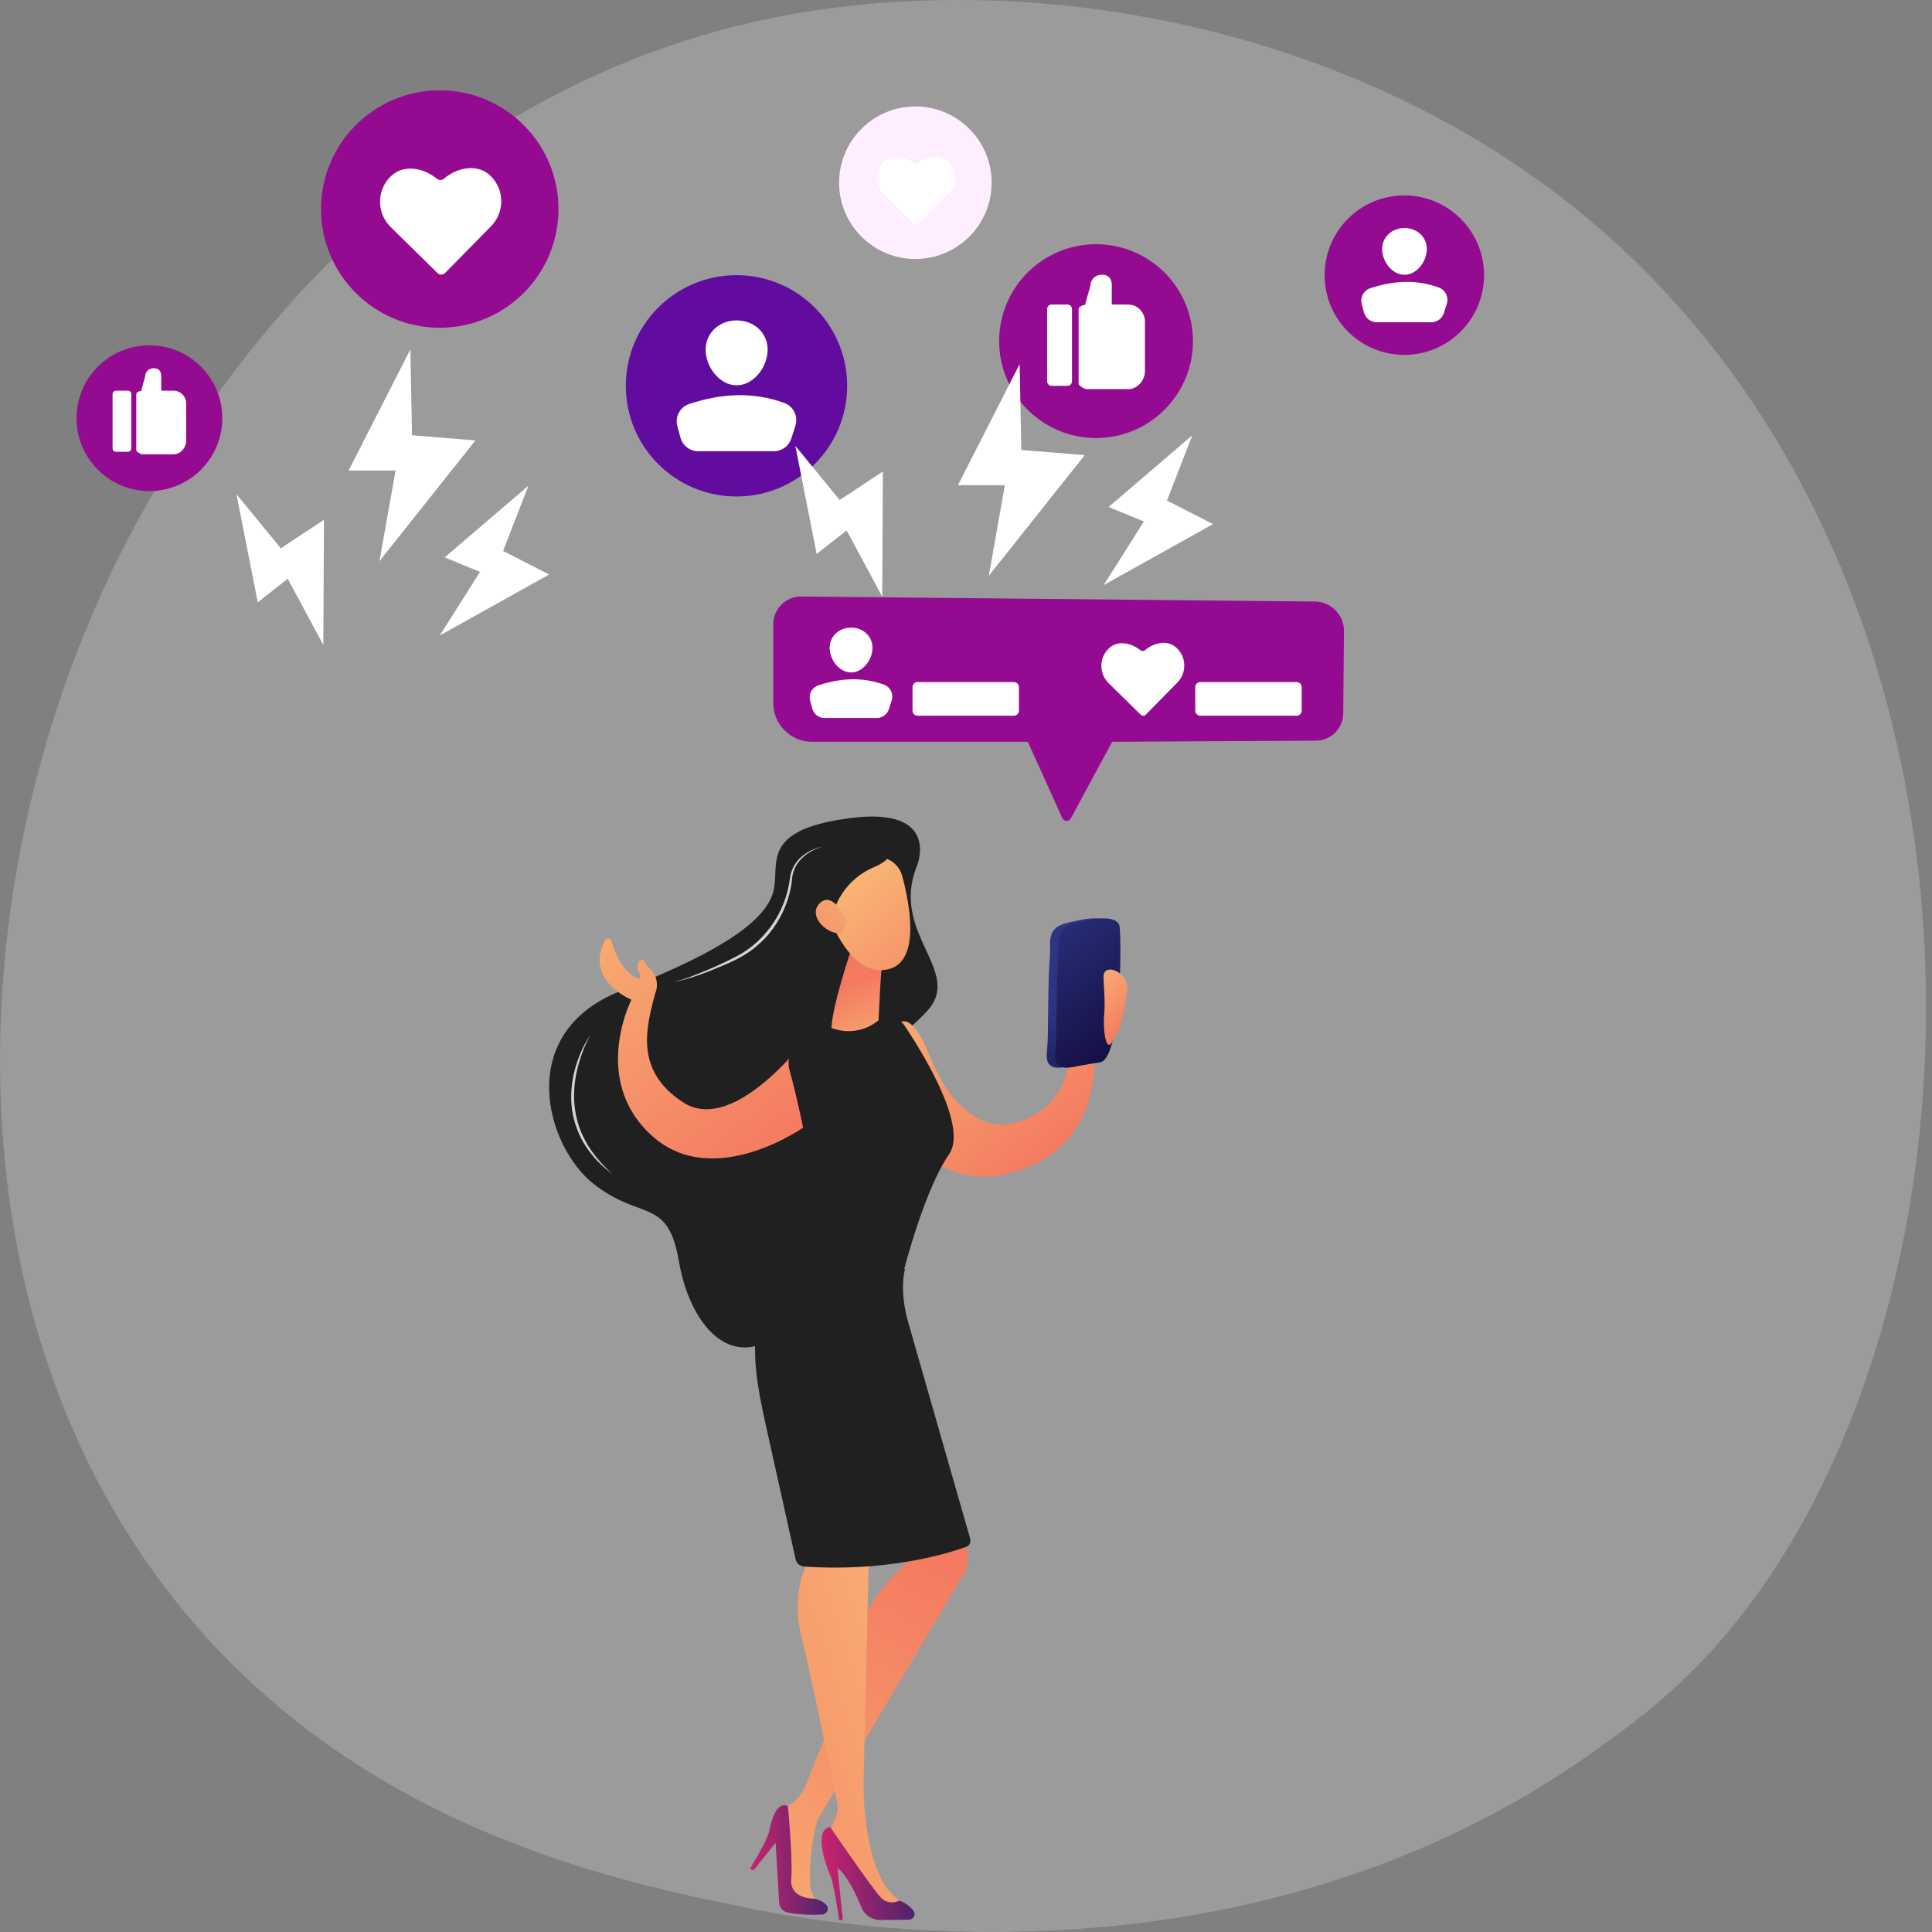 <svg width="308" height="308" viewBox="0 0 308 308" fill="none" xmlns="http://www.w3.org/2000/svg">
    <rect x="0" y="0" width="308" height="308" fill="#808080" stroke="none"/>
    <path opacity="0.3"
        d="M271.456 264.676C265.151 271.304 259.185 275.577 254.472 278.954C199.067 318.645 133.508 307.076 119.575 304.25C99 300.078 59.23 292.013 30.476 258.252C-13.025 207.175 -6.251 126.705 27.491 73.586C33.664 63.869 66.266 9.941 132.531 1.292C172.634 -3.942 219.381 6.615 253.233 34.932C324.293 94.373 319.235 214.455 271.456 264.676Z"
        fill="#D9D8D8" />
    <path
        d="M174.734 69.832C183.267 69.832 190.183 62.916 190.183 54.383C190.183 45.851 183.267 38.934 174.734 38.934C166.202 38.934 159.285 45.851 159.285 54.383C159.285 62.916 166.202 69.832 174.734 69.832Z"
        fill="#940B92" />
    <path
        d="M170.896 49.273C170.896 48.875 170.573 48.552 170.175 48.552H167.651C167.252 48.552 166.93 48.875 166.93 49.273V60.786C166.93 61.185 167.253 61.508 167.651 61.508H170.175C170.573 61.508 170.896 61.185 170.896 60.786V49.273Z"
        fill="white" />
    <path
        d="M179.847 48.552H177.241V45.453C177.241 44.453 176.714 43.793 175.714 43.793H175.65C174.65 43.793 173.839 44.528 173.839 45.528L172.976 48.614C172.578 48.614 171.953 48.899 171.953 49.297V61.124C171.953 61.522 172.88 62.036 173.278 62.036H173.839H179.847C181.342 62.036 182.529 60.632 182.529 59.136V51.284C182.529 49.789 181.343 48.552 179.847 48.552Z"
        fill="white" />
    <path
        d="M23.82 78.288C30.238 78.288 35.441 73.085 35.441 66.667C35.441 60.249 30.238 55.046 23.82 55.046C17.402 55.046 12.199 60.249 12.199 66.667C12.199 73.085 17.402 78.288 23.82 78.288Z"
        fill="#940B92" />
    <path
        d="M20.933 62.823C20.933 62.524 20.69 62.281 20.39 62.281H18.492C18.192 62.281 17.949 62.523 17.949 62.823V71.484C17.949 71.783 18.192 72.026 18.492 72.026H20.39C20.69 72.026 20.933 71.783 20.933 71.484V62.823Z"
        fill="white" />
    <path
        d="M27.664 62.281H25.704V59.949C25.704 59.197 25.307 58.701 24.555 58.701H24.507C23.755 58.701 23.145 59.254 23.145 60.006L22.496 62.327C22.197 62.327 21.727 62.541 21.727 62.841V71.737C21.727 72.037 22.424 72.424 22.723 72.424H23.145H27.664C28.789 72.424 29.682 71.367 29.682 70.242V64.336C29.682 63.211 28.789 62.281 27.664 62.281Z"
        fill="white" />
    <path
        d="M70.105 52.249C80.557 52.249 89.03 43.776 89.03 33.324C89.03 22.872 80.557 14.399 70.105 14.399C59.653 14.399 51.18 22.872 51.18 33.324C51.18 43.776 59.653 52.249 70.105 52.249Z"
        fill="#940B92" />
    <path
        d="M78.22 28.054C76.167 26.036 72.964 26.643 70.759 28.494C70.443 28.759 69.985 28.762 69.665 28.502C67.43 26.69 64.231 26.139 62.213 28.192C60.022 30.421 60.053 34.004 62.282 36.195L69.741 43.527C70.08 43.86 70.625 43.855 70.958 43.516L78.289 36.057C80.48 33.828 80.449 30.245 78.22 28.054Z"
        fill="white" />
    <path
        d="M145.929 41.29C152.645 41.29 158.089 35.846 158.089 29.13C158.089 22.414 152.645 16.97 145.929 16.97C139.214 16.97 133.77 22.414 133.77 29.13C133.77 35.846 139.214 41.29 145.929 41.29Z"
        fill="#FFEEFF" />
    <path
        d="M151.144 25.744C149.825 24.447 147.767 24.837 146.351 26.026C146.147 26.197 145.853 26.199 145.647 26.032C144.212 24.867 142.156 24.513 140.859 25.832C139.452 27.265 139.471 29.567 140.904 30.975L145.696 35.686C145.914 35.9 146.264 35.897 146.478 35.679L151.189 30.886C152.597 29.454 152.577 27.152 151.144 25.744Z"
        fill="white" />
    <path
        d="M117.412 79.15C127.155 79.15 135.054 71.251 135.054 61.508C135.054 51.764 127.155 43.865 117.412 43.865C107.668 43.865 99.769 51.764 99.769 61.508C99.769 71.251 107.668 79.15 117.412 79.15Z"
        fill="#610C9F" />
    <path
        d="M122.378 55.747C122.378 58.477 120.165 61.424 117.435 61.424C114.705 61.424 112.492 58.477 112.492 55.747C112.492 53.018 114.705 51.081 117.435 51.081C120.165 51.081 122.378 53.018 122.378 55.747Z"
        fill="white" />
    <path
        d="M111.304 71.934H123.371C124.641 71.934 125.765 71.114 126.153 69.904L126.802 67.874C127.277 66.388 126.504 64.78 125.039 64.244C120.129 62.449 115.051 62.679 109.849 64.41C108.392 64.895 107.584 66.453 107.986 67.935L108.486 69.778C108.831 71.051 109.986 71.934 111.304 71.934Z"
        fill="white" />
    <path
        d="M223.879 56.576C230.899 56.576 236.589 50.885 236.589 43.865C236.589 36.845 230.899 31.154 223.879 31.154C216.859 31.154 211.168 36.845 211.168 43.865C211.168 50.885 216.859 56.576 223.879 56.576Z"
        fill="#940B92" />
    <path
        d="M227.462 39.715C227.462 41.682 225.868 43.805 223.901 43.805C221.934 43.805 220.34 41.682 220.34 39.715C220.34 37.748 221.934 36.353 223.901 36.353C225.868 36.353 227.462 37.748 227.462 39.715Z"
        fill="white" />
    <path
        d="M219.481 51.377H228.174C229.089 51.377 229.9 50.786 230.178 49.914L230.646 48.452C230.989 47.382 230.432 46.222 229.376 45.837C225.838 44.543 222.18 44.709 218.432 45.956C217.383 46.305 216.8 47.428 217.09 48.496L217.45 49.824C217.699 50.741 218.531 51.377 219.481 51.377Z"
        fill="white" />
    <path d="M65.421 55.697L55.578 75.011H63.06L60.499 89.456L75.791 70.214L65.685 69.392L65.421 55.697Z"
        fill="white" />
    <path
        d="M84.243 77.43L70.892 88.859L76.521 91.172L70.106 101.307L87.545 91.588L80.202 87.831L84.243 77.43Z"
        fill="white" />
    <path
        d="M37.695 78.782L41.089 96.025L45.869 92.258L51.544 102.826L51.648 82.862L44.768 87.411L37.695 78.782Z"
        fill="white" />
    <path d="M162.553 58.04L152.711 77.354H160.193L157.632 91.799L172.924 72.558L162.818 71.736L162.553 58.04Z"
        fill="white" />
    <path
        d="M190.082 69.396L176.732 80.825L182.361 83.138L175.945 93.272L193.385 83.554L186.042 79.797L190.082 69.396Z"
        fill="white" />
    <path
        d="M126.797 71.082L130.191 88.325L134.971 84.559L140.646 95.127L140.75 75.162L133.869 79.712L126.797 71.082Z"
        fill="white" />
    <path
        d="M146.201 137.996C146.201 137.996 150.069 128.517 135.478 130.428C120.886 132.339 124.433 137.848 123.279 142.153C122.126 146.457 116.004 151.336 98.969 157.978C81.934 164.62 86.984 182.728 94.636 188.738C102.288 194.748 106.461 190.754 108.24 201.127C110.02 211.5 117.12 219.925 125.977 211.131C134.835 202.338 144.903 191.939 142.087 178.304C139.272 164.669 142.46 167.249 147.957 160.994C153.453 154.739 141.803 148.684 146.201 137.996Z"
        fill="#202020" />
    <path
        d="M142.944 163.377C145.26 161.027 147.514 166.675 148.116 168.091C149.635 171.665 151.214 174.873 154.42 177.322C156.404 178.837 159.084 179.809 161.594 179.081C170.633 176.459 170.675 169.198 170.879 163.759C170.669 162.216 171.594 160.688 172.715 160.211C174.017 159.657 174.515 158.31 174.515 158.31C174.515 158.31 175.399 160.271 174.312 161.19C173.932 161.511 173.821 161.891 173.833 162.25C173.96 162.229 174.09 162.21 174.227 162.192C176.944 161.853 174.217 165.742 174.217 165.742C174.217 165.742 176.847 179.978 164.799 185.635C158.835 188.436 154.261 187.772 151.153 186.386C149.583 185.838 148.229 184.853 147.07 183.597C146.604 183.132 146.366 182.817 146.366 182.817L146.365 182.772C141.557 176.658 140.722 165.631 142.944 163.377Z"
        fill="url(#paint0_linear_2747_40686)" />
    <path
        d="M96.452 149.887C96.683 149.446 97.336 149.515 97.469 149.995C97.963 151.772 99.158 154.873 101.665 155.974C101.762 156.016 101.874 156.006 101.962 155.947C102.05 155.888 102.101 155.788 102.099 155.682C102.093 155.462 102.027 155.229 101.87 154.989C101.541 154.486 101.601 153.906 101.781 153.403C101.858 153.187 102.058 153.04 102.287 153.031C102.516 153.021 102.727 153.151 102.822 153.36C102.998 153.747 103.267 154.164 103.68 154.506C104.618 155.283 105.068 157.012 104.427 158.431C103.07 163.702 101.038 170.672 108.953 175.765C116.868 180.858 128.014 166.154 128.014 166.154L128.513 179.464C128.513 179.464 113.943 189.993 104.011 181.133C94.078 172.272 100.662 159.378 100.662 159.378C100.662 159.378 93.086 156.322 96.452 149.887Z"
        fill="url(#paint1_linear_2747_40686)" />
    <path
        d="M142.844 162.474C140.477 161.764 133.583 160.454 127.026 166.505C125.914 167.531 125.459 169.091 125.856 170.551C127.617 177.035 132.264 196.191 128.19 204.479C128.19 204.479 135.37 212.394 143.203 206.015C143.203 206.015 146.717 190.698 151.32 183.973C154.499 179.331 146.253 166.54 144.166 163.45C143.851 162.982 143.385 162.636 142.844 162.474Z"
        fill="#202020" />
    <path
        d="M136.308 149.592C136.308 149.592 132.806 159.497 132.543 163.866C132.543 163.866 136.413 165.626 140.059 162.656C140.059 162.656 140.442 152.763 140.995 150.992L136.308 149.592Z"
        fill="url(#paint2_linear_2747_40686)" />
    <path
        d="M143.833 139.648C143.459 138.253 142.372 137.162 140.978 136.786C139.113 136.282 136.498 135.866 134.835 136.83C132.019 138.463 132.02 145.793 132.02 145.793C132.02 145.793 135.619 156.4 141.938 154.424C146.768 152.913 144.955 143.84 143.833 139.648Z"
        fill="url(#paint3_linear_2747_40686)" />
    <path
        d="M129.801 135.963C131.534 131.789 136.929 133.025 136.929 133.025C136.929 133.025 141.137 134.022 141.726 135.926C141.992 136.782 140.811 137.611 139.264 138.271C135.818 139.741 133.315 142.838 132.606 146.516L132.443 147.363C132.443 147.363 128.067 140.136 129.801 135.963Z"
        fill="#202020" />
    <path
        d="M135.032 146.819C135.032 146.819 132.817 141.835 130.679 144C128.542 146.165 132.385 149.439 134.3 148.639L135.032 146.819Z"
        fill="url(#paint4_linear_2747_40686)" />
    <path
        d="M152.349 238.176C152.322 238.871 153.542 244.387 154.207 247.329C154.474 248.512 154.288 249.751 153.685 250.805L130.674 289.534C130.396 290.002 130.193 290.509 130.07 291.04C129.648 292.858 128.774 297.312 129.23 301.364L130.421 303.836L125.272 302.667L124.152 288.842L125.61 287.953C126.869 287.185 127.849 286.037 128.411 284.674C130.491 279.62 135.658 266.754 136.99 260.484C138.504 253.358 146.417 247.57 146.417 247.57L145.027 244.283L152.349 238.176Z"
        fill="url(#paint5_linear_2747_40686)" />
    <path
        d="M119.551 297.91C119.551 297.91 122.331 293.502 122.658 291.786C122.985 290.07 123.896 287.041 125.61 287.953C125.61 287.953 126.417 296.287 126.139 299.544C125.861 302.801 129.821 302.696 129.821 302.696C129.821 302.696 130.912 302.85 131.711 303.649C132.263 304.2 131.868 305.158 131.09 305.208C129.794 305.291 127.736 305.313 125.574 304.896C124.819 304.75 124.259 304.107 124.213 303.339L123.643 293.746L120.136 298.175L119.551 297.91Z"
        fill="url(#paint6_linear_2747_40686)" />
    <path
        d="M138.599 244.345C138.599 244.345 137.787 278.987 137.677 283.907C137.567 288.828 138.454 299.731 143.387 302.99L141.24 304.579C141.24 304.579 138.558 302.3 135.938 297.912C132.994 292.983 132.104 292.083 132.104 292.083L133.081 290.083C133.508 289.207 133.634 288.216 133.437 287.262C132.373 282.103 128.817 264.944 127.847 261.249C126.702 256.887 126.621 251.062 130.604 246.186C134.587 241.31 138.599 244.345 138.599 244.345Z"
        fill="url(#paint7_linear_2747_40686)" />
    <path
        d="M134.046 306.141C133.893 306.142 133.763 306.033 133.741 305.881C133.577 304.726 132.894 300.096 132.334 298.897C131.694 297.524 129.602 291.745 132.335 291.254C132.335 291.254 139.132 301.184 140.437 302.523C141.741 303.862 143.388 302.99 143.388 302.99C143.388 302.99 144.659 303.366 145.618 304.591C146.074 305.174 145.649 306.03 144.909 306.037L140.331 306.081C139.001 306.093 137.805 305.286 137.311 304.051C136.505 302.039 135.121 299.086 133.508 297.777L134.346 305.804C134.365 305.983 134.226 306.139 134.046 306.141Z"
        fill="url(#paint8_linear_2747_40686)" />
    <path
        d="M144.286 202.28C144.286 202.28 143.254 205.568 144.839 210.984L154.671 245.316C154.825 245.855 154.534 246.42 154.006 246.609C151.065 247.665 141.398 250.648 128.201 249.738C127.537 249.692 126.98 249.222 126.835 248.572C125.966 244.658 122.999 231.304 122.388 228.56C120.06 218.105 117.461 206.83 128.894 200.012C134.164 202.269 139.078 203.599 144.286 202.28Z"
        fill="#202020" />
    <path
        d="M167.059 169.344C166.795 168.763 166.861 168.002 166.921 167.4C167.059 166.004 167.047 164.613 167.07 163.212C167.129 159.58 167.097 155.939 167.384 152.316C167.446 151.534 167.363 150.75 167.424 149.971C167.579 147.995 168.738 147.412 170.666 146.999C172.297 146.651 174.075 146.17 175.76 146.529C176.424 146.67 177.063 147.033 177.146 147.725C177.48 150.523 177.397 168.852 174.021 169.356C172.881 169.527 171.749 169.726 170.616 169.93C169.81 170.075 168.733 170.381 167.921 170.108C167.478 169.959 167.213 169.682 167.059 169.344Z"
        fill="url(#paint9_linear_2747_40686)" />
    <path
        d="M168.399 169.344C168.135 168.763 168.201 168.002 168.261 167.4C168.399 166.004 168.387 164.613 168.41 163.212C168.469 159.58 168.436 155.939 168.724 152.316C168.786 151.534 168.703 150.75 168.764 149.971C168.919 147.995 170.078 147.412 172.006 146.999C173.637 146.651 175.415 146.17 177.1 146.529C177.764 146.67 178.402 147.033 178.485 147.725C178.82 150.523 178.737 168.852 175.361 169.356C174.221 169.527 173.089 169.726 171.956 169.93C171.15 170.075 170.073 170.381 169.261 170.108C168.818 169.959 168.553 169.682 168.399 169.344Z"
        fill="url(#paint10_linear_2747_40686)" />
    <path
        d="M177.664 165.342C177.664 165.342 178.403 164.84 179.01 161.842C179.617 158.843 180.22 157.027 179.01 155.636C177.801 154.245 175.926 154.185 175.926 155.636C175.926 157.088 176.24 159.761 176.022 161.842C175.805 163.922 176.319 168.842 177.664 165.342Z"
        fill="url(#paint11_linear_2747_40686)" />
    <path opacity="0.8"
        d="M131.17 134.949C129.772 135.246 128.425 135.909 127.39 136.945C126.884 137.473 126.489 138.109 126.231 138.798L126.059 139.324L125.961 139.868C125.891 140.234 125.858 140.573 125.799 140.925C125.287 143.703 124.067 146.354 122.253 148.518C121.359 149.609 120.318 150.579 119.164 151.392C118.015 152.218 116.734 152.824 115.442 153.442C114.152 154.053 112.842 154.626 111.514 155.151C110.19 155.688 108.844 156.174 107.465 156.559C110.272 155.963 112.965 154.918 115.596 153.781C116.909 153.218 118.224 152.582 119.417 151.753C120.611 150.929 121.695 149.942 122.625 148.826C124.46 146.575 125.718 143.852 126.164 140.984C126.213 140.628 126.24 140.252 126.295 139.914L126.371 139.398L126.518 138.899C126.74 138.242 127.097 137.63 127.563 137.106C128.501 136.054 129.803 135.349 131.17 134.949Z"
        fill="white" />
    <path opacity="0.8"
        d="M94.123 164.986C92.958 166.698 92.137 168.639 91.606 170.652C91.08 172.67 90.928 174.793 91.184 176.876C91.49 178.952 92.228 180.965 93.367 182.72C93.67 183.146 93.951 183.586 94.291 183.982C94.457 184.183 94.614 184.391 94.787 184.585L95.319 185.156C95.665 185.544 96.075 185.868 96.449 186.225C96.838 186.567 97.254 186.877 97.659 187.197C96.121 185.819 94.744 184.267 93.683 182.522C93.185 181.633 92.703 180.733 92.375 179.768C92.04 178.809 91.799 177.818 91.662 176.811C91.376 174.796 91.528 172.734 91.966 170.738C92.182 169.738 92.481 168.755 92.844 167.794C93.196 166.829 93.623 165.89 94.123 164.986Z"
        fill="white" />
    <path
        d="M209.623 95.898L127.752 95.091C125.284 95.067 123.27 97.062 123.27 99.53V112.072C123.27 115.474 126.053 118.257 129.455 118.257H163.732C163.817 118.257 163.891 118.337 163.94 118.444L169.368 130.454C169.485 130.714 169.74 130.864 170.025 130.874C170.31 130.883 170.576 130.72 170.711 130.469L177.22 118.398C177.266 118.313 177.329 118.257 177.399 118.257L209.773 118.079C212.173 118.066 214.119 116.127 214.14 113.727L214.257 100.62C214.281 98.037 212.207 95.923 209.623 95.898Z"
        fill="#940B92" />
    <path
        d="M139.094 103.281C139.094 105.167 137.566 107.203 135.68 107.203C133.794 107.203 132.266 105.167 132.266 103.281C132.266 101.395 133.794 100.058 135.68 100.058C137.566 100.058 139.094 101.395 139.094 103.281Z"
        fill="white" />
    <path
        d="M131.446 114.462H139.781C140.658 114.462 141.435 113.895 141.702 113.06L142.151 111.658C142.479 110.632 141.945 109.52 140.933 109.15C137.541 107.91 134.034 108.069 130.441 109.265C129.434 109.6 128.875 110.676 129.153 111.7L129.498 112.973C129.737 113.852 130.535 114.462 131.446 114.462Z"
        fill="white" />
    <path
        d="M187.639 103.346C186.235 101.966 184.045 102.381 182.537 103.647C182.321 103.828 182.007 103.83 181.788 103.653C180.26 102.413 178.072 102.036 176.692 103.44C175.194 104.965 175.215 107.415 176.739 108.914L181.84 113.928C182.072 114.155 182.445 114.152 182.673 113.92L187.687 108.819C189.185 107.295 189.164 104.844 187.639 103.346Z"
        fill="white" />
    <path
        d="M206.72 114.096H191.35C190.913 114.096 190.555 113.738 190.555 113.301V109.529C190.555 109.092 190.913 108.734 191.35 108.734H206.72C207.158 108.734 207.516 109.092 207.516 109.529V113.301C207.516 113.738 207.158 114.096 206.72 114.096Z"
        fill="white" />
    <path
        d="M161.642 114.096H146.272C145.835 114.096 145.477 113.738 145.477 113.301V109.529C145.477 109.092 145.835 108.734 146.272 108.734H161.642C162.08 108.734 162.438 109.092 162.438 109.529V113.301C162.438 113.738 162.08 114.096 161.642 114.096Z"
        fill="white" />
    <defs>
        <linearGradient id="paint0_linear_2747_40686" x1="144.234" y1="150.641" x2="170.574" y2="183.023"
            gradientUnits="userSpaceOnUse">
            <stop stop-color="#F9B776" />
            <stop offset="1" stop-color="#F47960" />
        </linearGradient>
        <linearGradient id="paint1_linear_2747_40686" x1="88.664" y1="140.203" x2="124.697" y2="184.501"
            gradientUnits="userSpaceOnUse">
            <stop stop-color="#F9B776" />
            <stop offset="1" stop-color="#F47960" />
        </linearGradient>
        <linearGradient id="paint2_linear_2747_40686" x1="141.878" y1="168.775" x2="136.299" y2="156.386"
            gradientUnits="userSpaceOnUse">
            <stop stop-color="#F9B776" />
            <stop offset="1" stop-color="#F47960" />
        </linearGradient>
        <linearGradient id="paint3_linear_2747_40686" x1="134.699" y1="139.797" x2="154.936" y2="163.064"
            gradientUnits="userSpaceOnUse">
            <stop stop-color="#F9B776" />
            <stop offset="1" stop-color="#F47960" />
        </linearGradient>
        <linearGradient id="paint4_linear_2747_40686" x1="140.065" y1="137.797" x2="122.125" y2="157.975"
            gradientUnits="userSpaceOnUse">
            <stop stop-color="#F9B776" />
            <stop offset="1" stop-color="#F47960" />
        </linearGradient>
        <linearGradient id="paint5_linear_2747_40686" x1="110.574" y1="323.065" x2="152.138" y2="248.043"
            gradientUnits="userSpaceOnUse">
            <stop stop-color="#F9B776" />
            <stop offset="1" stop-color="#F47960" />
        </linearGradient>
        <linearGradient id="paint6_linear_2747_40686" x1="119.538" y1="296.595" x2="131.895" y2="296.478"
            gradientUnits="userSpaceOnUse">
            <stop stop-color="#CB236D" />
            <stop offset="1" stop-color="#4C246D" />
        </linearGradient>
        <linearGradient id="paint7_linear_2747_40686" x1="157.952" y1="267.408" x2="94.923" y2="288.224"
            gradientUnits="userSpaceOnUse">
            <stop stop-color="#F9B776" />
            <stop offset="1" stop-color="#F47960" />
        </linearGradient>
        <linearGradient id="paint8_linear_2747_40686" x1="131.014" y1="298.718" x2="145.744" y2="298.578"
            gradientUnits="userSpaceOnUse">
            <stop stop-color="#CB236D" />
            <stop offset="1" stop-color="#4C246D" />
        </linearGradient>
        <linearGradient id="paint9_linear_2747_40686" x1="171.958" y1="161.115" x2="171.139" y2="180.563"
            gradientUnits="userSpaceOnUse">
            <stop stop-color="#2B3582" />
            <stop offset="1" stop-color="#150E42" />
        </linearGradient>
        <linearGradient id="paint10_linear_2747_40686" x1="163.124" y1="145.749" x2="180.092" y2="166.608"
            gradientUnits="userSpaceOnUse">
            <stop stop-color="#2B3582" />
            <stop offset="1" stop-color="#150E42" />
        </linearGradient>
        <linearGradient id="paint11_linear_2747_40686" x1="172.412" y1="154.419" x2="180.359" y2="164.188"
            gradientUnits="userSpaceOnUse">
            <stop stop-color="#F9B776" />
            <stop offset="1" stop-color="#F47960" />
        </linearGradient>
    </defs>
</svg>